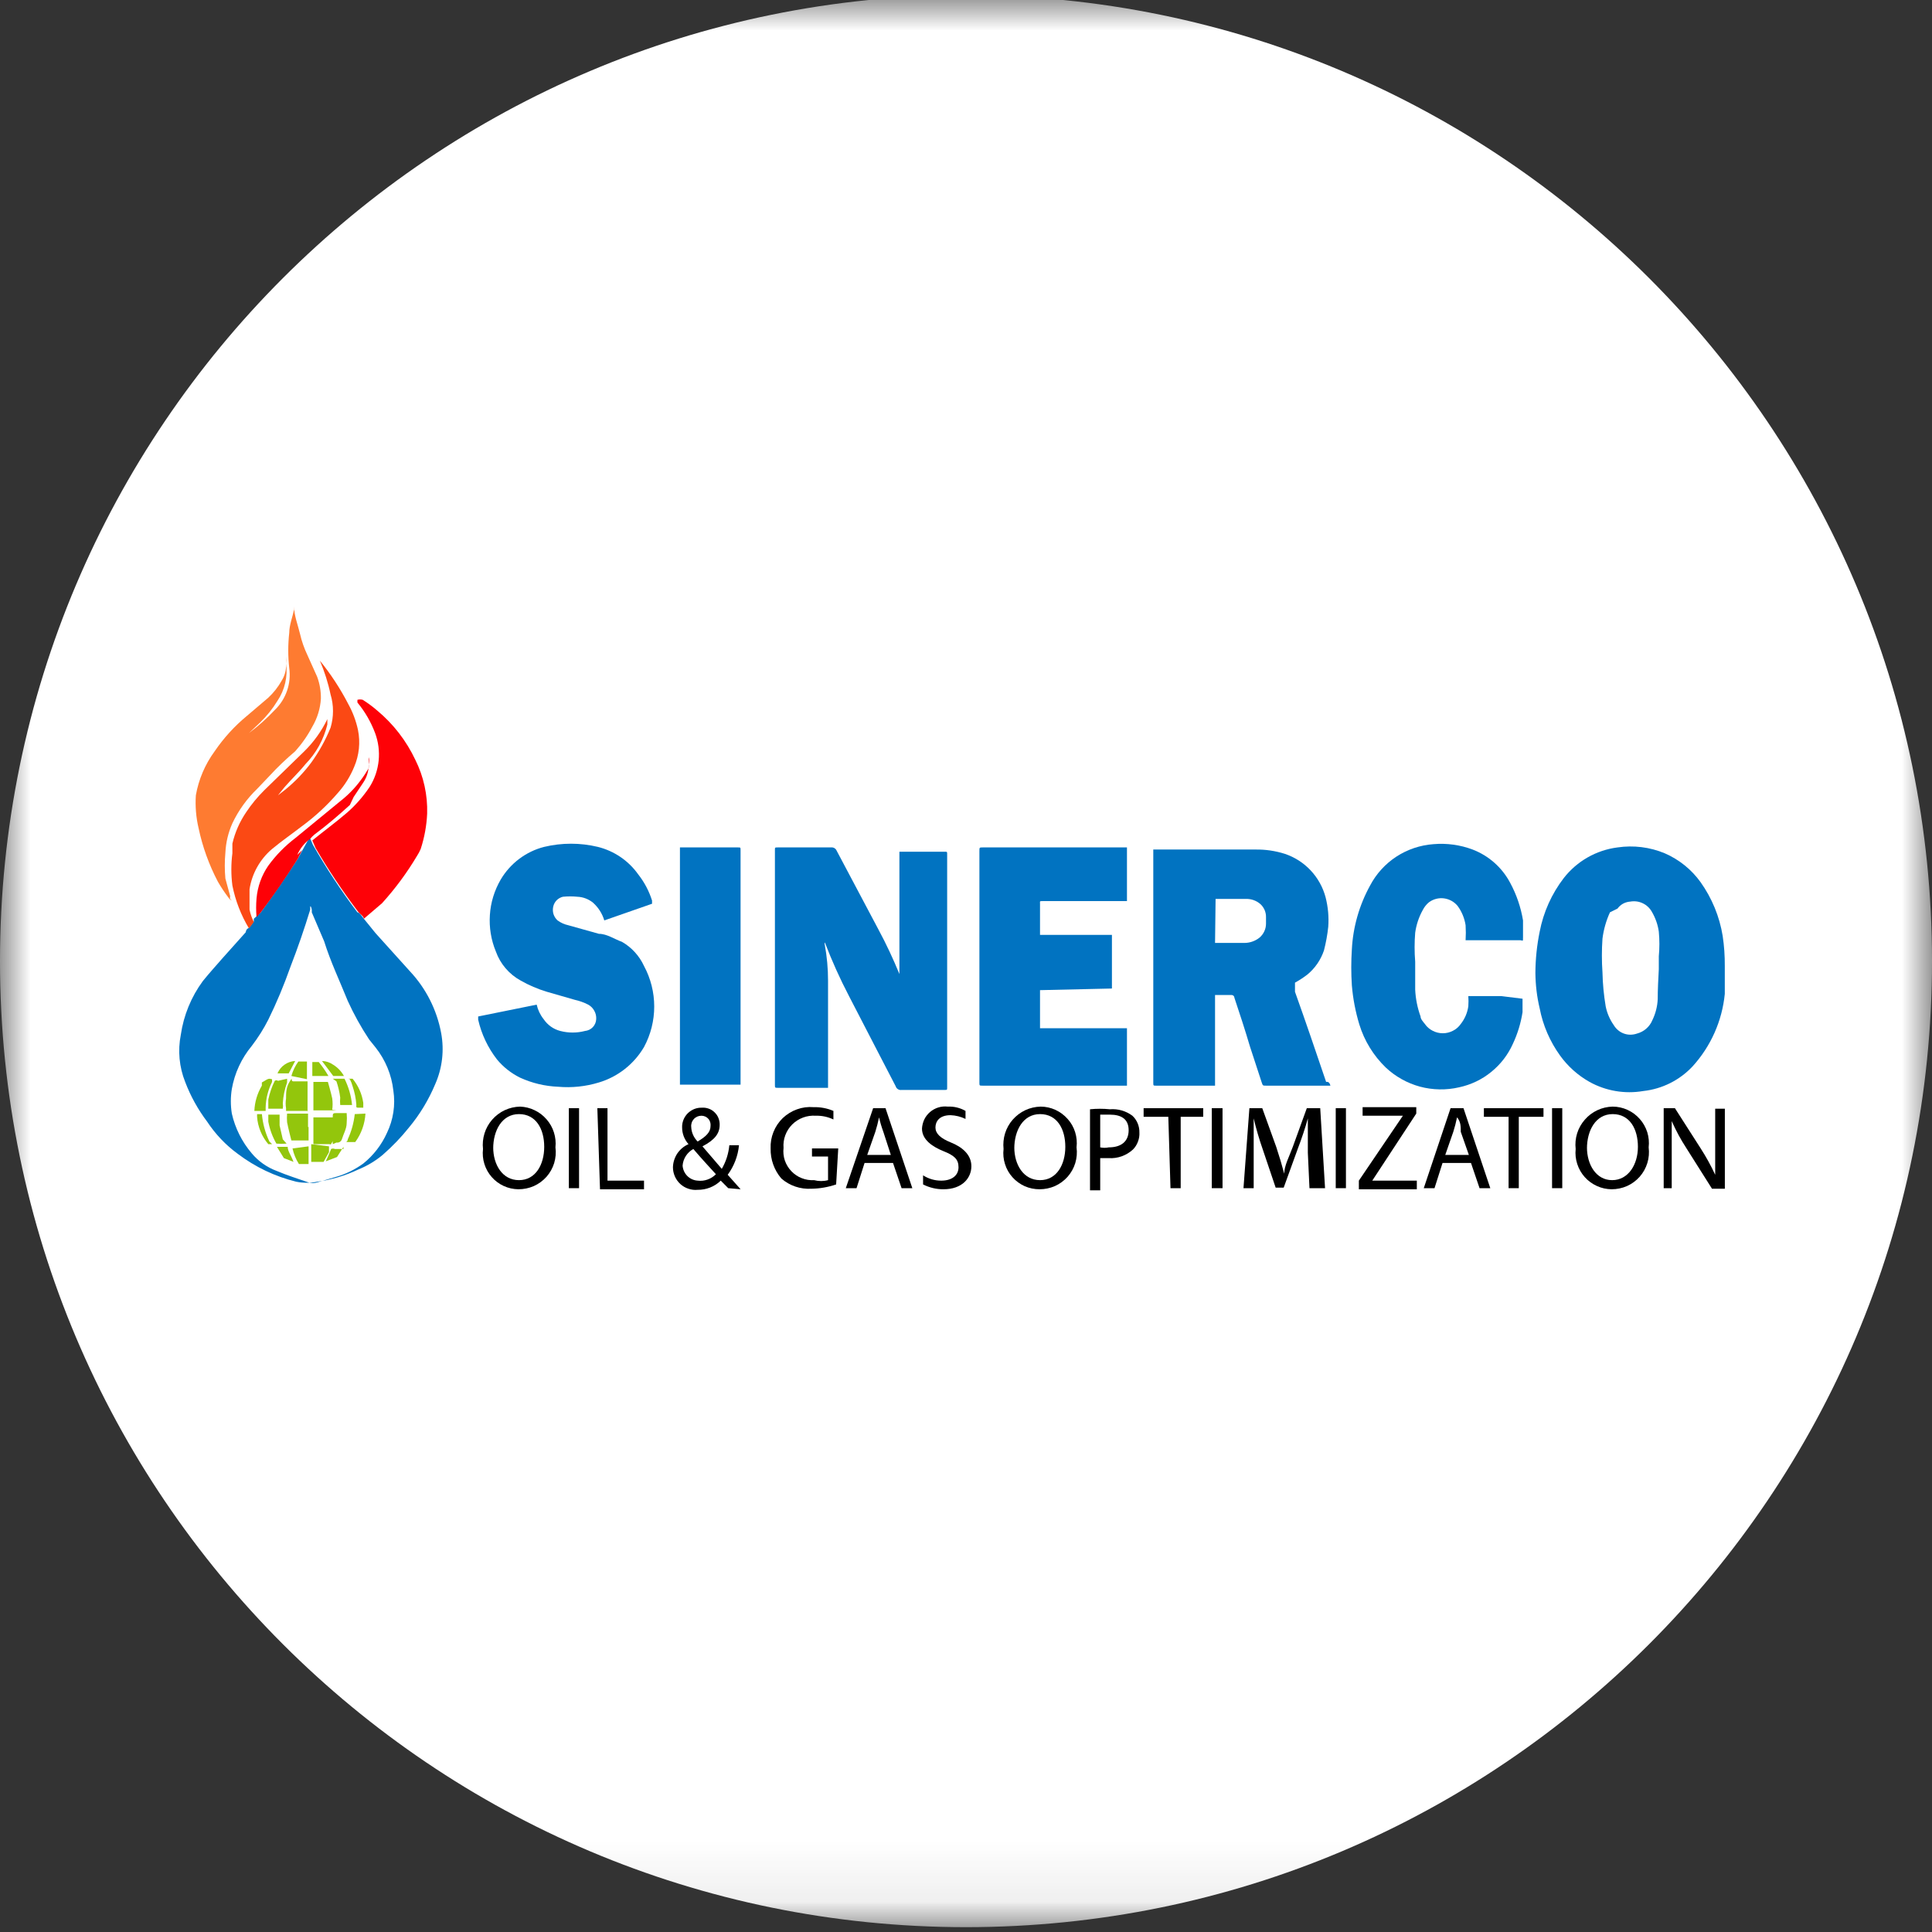 <svg width="32" height="32" viewBox="0 0 32 32" fill="none" xmlns="http://www.w3.org/2000/svg">
<rect x="0" y="0" width="32" height="32" fill="#333333" stroke="none"/>
<g clip-path="url(#clip0_2810_58236)">
<mask id="mask0_2810_58236" style="mask-type:luminance" maskUnits="userSpaceOnUse" x="0" y="-1" width="32" height="33">
<path d="M32 -0.08H0V31.92H32V-0.08Z" fill="white"/>
</mask>
<g mask="url(#mask0_2810_58236)">
<path d="M16 31.92C24.837 31.92 32 24.756 32 15.92C32 7.083 24.837 -0.08 16 -0.08C7.163 -0.08 0 7.083 0 15.92C0 24.756 7.163 31.92 16 31.92Z" fill="white"/>
<mask id="mask1_2810_58236" style="mask-type:luminance" maskUnits="userSpaceOnUse" x="2" y="2" width="28" height="28">
<path d="M2.667 15.92C2.667 18.557 3.449 21.135 4.914 23.328C6.379 25.52 8.462 27.229 10.898 28.238C13.334 29.248 16.015 29.512 18.602 28.997C21.188 28.483 23.564 27.213 25.428 25.348C27.293 23.483 28.563 21.108 29.078 18.521C29.592 15.935 29.328 13.254 28.319 10.818C27.31 8.381 25.601 6.299 23.408 4.834C21.215 3.369 18.637 2.587 16 2.587C12.464 2.587 9.073 3.991 6.572 6.492C4.072 8.992 2.667 12.384 2.667 15.92Z" fill="white"/>
</mask>
<g mask="url(#mask1_2810_58236)">
<path d="M29.334 15.92C29.334 18.557 28.552 21.135 27.087 23.328C25.622 25.52 23.539 27.229 21.103 28.238C18.666 29.248 15.986 29.512 13.399 28.997C10.813 28.483 8.437 27.213 6.572 25.348C4.708 23.483 3.438 21.108 2.923 18.521C2.409 15.935 2.673 13.254 3.682 10.818C4.691 8.381 6.4 6.299 8.593 4.834C10.785 3.369 13.363 2.587 16 2.587C17.751 2.587 19.485 2.932 21.103 3.602C22.721 4.272 24.19 5.254 25.428 6.492C26.666 7.73 27.649 9.2 28.319 10.818C28.989 12.435 29.334 14.169 29.334 15.92Z" fill="white"/>
</g>
<path d="M22.036 17.982H20.969C20.916 17.982 20.916 17.982 20.898 17.929L20.703 17.333C20.622 17.058 20.534 16.791 20.445 16.524C20.445 16.524 20.445 16.48 20.391 16.48H20.125V17.982H19.147C19.102 17.982 19.102 17.982 19.102 17.929V14.071H20.791C20.957 14.068 21.122 14.092 21.28 14.142C21.444 14.197 21.591 14.291 21.709 14.417C21.827 14.543 21.912 14.696 21.956 14.862C21.997 15.022 22.012 15.187 22 15.351C21.986 15.483 21.962 15.614 21.929 15.742C21.876 15.899 21.781 16.037 21.654 16.142C21.589 16.192 21.521 16.236 21.449 16.276C21.449 16.276 21.449 16.276 21.449 16.329V16.427C21.627 16.924 21.796 17.422 21.965 17.92C22.009 17.911 22.027 17.947 22.036 17.982ZM20.125 15.618H20.614C20.704 15.617 20.792 15.586 20.863 15.529C20.896 15.5 20.923 15.465 20.941 15.425C20.96 15.385 20.969 15.342 20.969 15.298C20.969 15.298 20.969 15.227 20.969 15.191C20.97 15.151 20.962 15.112 20.947 15.075C20.931 15.039 20.909 15.005 20.88 14.978C20.812 14.917 20.723 14.885 20.631 14.889H20.134L20.125 15.618Z" fill="#0173C1"/>
<path d="M14.897 16.16V15.929C14.897 15.769 14.897 15.609 14.897 15.44C14.897 14.996 14.897 14.551 14.897 14.107H15.644C15.688 14.107 15.688 14.107 15.688 14.151V18.009C15.688 18.053 15.688 18.053 15.644 18.053H14.933C14.912 18.056 14.89 18.052 14.872 18.04C14.854 18.029 14.841 18.012 14.835 17.991L14.568 17.476L14.062 16.498C13.911 16.209 13.778 15.913 13.662 15.609C13.657 15.623 13.657 15.639 13.662 15.653C13.697 15.847 13.715 16.043 13.715 16.24V18.018H12.888C12.835 18.018 12.835 18.018 12.835 17.965V14.08C12.835 14.036 12.835 14.036 12.879 14.036H13.768C13.787 14.034 13.805 14.038 13.821 14.048C13.837 14.057 13.85 14.072 13.857 14.089L14.55 15.396C14.679 15.635 14.794 15.882 14.897 16.133V16.16Z" fill="#0173C1"/>
<path d="M6.027 15.218L6.222 15.458L6.791 16.089C7.057 16.373 7.236 16.728 7.307 17.111C7.36 17.396 7.326 17.69 7.209 17.956C7.1 18.216 6.954 18.459 6.773 18.676C6.642 18.84 6.496 18.991 6.338 19.129C6.218 19.229 6.083 19.31 5.938 19.369C5.721 19.472 5.49 19.541 5.253 19.573C5.139 19.596 5.021 19.596 4.907 19.573C4.556 19.487 4.226 19.329 3.938 19.111C3.738 18.965 3.567 18.784 3.431 18.578C3.279 18.377 3.156 18.155 3.067 17.92C2.968 17.672 2.943 17.4 2.995 17.138C3.042 16.816 3.167 16.511 3.36 16.249C3.467 16.116 3.582 15.991 3.689 15.867L4.071 15.44C4.071 15.44 4.071 15.387 4.124 15.369L4.204 15.262V15.218L4.32 15.111C4.533 14.818 4.738 14.524 4.933 14.222L5.04 14.027L5.129 13.867L5.182 13.991C5.404 14.38 5.65 14.754 5.92 15.111C5.955 15.111 5.991 15.173 6.027 15.218ZM5.138 15.013C5.138 15.013 5.138 15.013 5.138 15.067C5.04 15.387 4.933 15.698 4.809 16.018C4.704 16.315 4.583 16.606 4.444 16.889C4.366 17.042 4.274 17.188 4.169 17.325C4 17.529 3.886 17.774 3.84 18.036C3.818 18.171 3.818 18.309 3.84 18.445C3.895 18.687 4.008 18.913 4.169 19.102C4.28 19.235 4.424 19.336 4.587 19.396C4.755 19.467 4.924 19.52 5.102 19.582C5.154 19.6 5.21 19.6 5.262 19.582L5.564 19.493C5.727 19.447 5.881 19.371 6.018 19.271C6.186 19.136 6.32 18.962 6.409 18.765C6.514 18.547 6.552 18.302 6.515 18.062C6.486 17.802 6.384 17.556 6.222 17.351L6.115 17.218C5.98 17.015 5.861 16.8 5.76 16.578C5.627 16.249 5.475 15.929 5.369 15.591L5.164 15.111C5.168 15.078 5.162 15.043 5.147 15.013H5.138Z" fill="#0173C1"/>
<path d="M28.568 16C28.568 16.16 28.568 16.311 28.568 16.462C28.524 16.909 28.337 17.33 28.035 17.662C27.82 17.892 27.53 18.037 27.217 18.071C26.913 18.123 26.599 18.07 26.328 17.92C26.136 17.812 25.969 17.663 25.84 17.484C25.672 17.251 25.556 16.984 25.502 16.702C25.456 16.51 25.433 16.313 25.431 16.116C25.432 15.886 25.456 15.656 25.502 15.431C25.564 15.108 25.701 14.803 25.902 14.542C26.12 14.263 26.439 14.081 26.791 14.036C27.055 13.997 27.326 14.03 27.573 14.133C27.811 14.236 28.017 14.402 28.168 14.613C28.356 14.878 28.481 15.182 28.533 15.502C28.558 15.667 28.569 15.833 28.568 16ZM27.475 16.098V15.84C27.488 15.704 27.488 15.567 27.475 15.431C27.459 15.315 27.419 15.203 27.36 15.102C27.325 15.04 27.273 14.991 27.209 14.961C27.145 14.93 27.073 14.921 27.004 14.933C26.962 14.936 26.921 14.947 26.884 14.967C26.848 14.987 26.816 15.015 26.791 15.049L26.666 15.111C26.603 15.249 26.561 15.396 26.542 15.547C26.529 15.733 26.529 15.92 26.542 16.107C26.546 16.294 26.564 16.482 26.595 16.667C26.617 16.779 26.663 16.885 26.728 16.978C26.766 17.042 26.824 17.092 26.894 17.118C26.964 17.144 27.04 17.144 27.111 17.12C27.168 17.105 27.221 17.078 27.266 17.039C27.31 17.001 27.346 16.952 27.368 16.898C27.421 16.789 27.451 16.672 27.457 16.551C27.457 16.391 27.466 16.222 27.475 16.053V16.098Z" fill="#0173C1"/>
<path d="M7.92 16.836L8.889 16.64C8.909 16.728 8.948 16.81 9.004 16.88C9.069 16.977 9.167 17.047 9.28 17.076C9.414 17.111 9.555 17.111 9.689 17.076C9.738 17.071 9.785 17.049 9.819 17.013C9.853 16.977 9.873 16.93 9.875 16.88C9.878 16.831 9.867 16.783 9.843 16.741C9.82 16.698 9.785 16.663 9.742 16.64C9.672 16.604 9.597 16.577 9.52 16.56L9.058 16.427C8.906 16.381 8.76 16.319 8.622 16.24C8.432 16.135 8.286 15.965 8.213 15.76C8.134 15.569 8.1 15.362 8.114 15.155C8.127 14.948 8.189 14.748 8.293 14.569C8.372 14.435 8.476 14.319 8.599 14.226C8.723 14.133 8.863 14.065 9.013 14.027C9.305 13.957 9.61 13.957 9.902 14.027C10.171 14.094 10.408 14.254 10.569 14.48C10.672 14.61 10.75 14.758 10.8 14.916C10.8 14.916 10.8 14.916 10.8 14.969L10.009 15.245C9.975 15.131 9.91 15.03 9.822 14.951C9.749 14.892 9.659 14.857 9.564 14.853C9.485 14.845 9.404 14.845 9.324 14.853C9.285 14.862 9.25 14.882 9.221 14.91C9.193 14.939 9.173 14.974 9.164 15.013C9.154 15.055 9.155 15.098 9.167 15.139C9.18 15.18 9.203 15.216 9.235 15.245C9.288 15.284 9.349 15.311 9.413 15.325L9.92 15.467C10.053 15.467 10.178 15.556 10.302 15.6C10.462 15.692 10.59 15.832 10.667 16C10.778 16.206 10.836 16.437 10.836 16.671C10.836 16.905 10.778 17.136 10.667 17.342C10.501 17.625 10.234 17.835 9.92 17.929C9.701 17.996 9.472 18.02 9.244 18C9.026 17.991 8.812 17.94 8.613 17.849C8.466 17.776 8.336 17.674 8.231 17.547C8.081 17.353 7.974 17.128 7.92 16.889V16.836Z" fill="#0173C1"/>
<path d="M17.226 16.4V17.031H18.666V17.982H16.275C16.222 17.982 16.222 17.982 16.222 17.929V14.098C16.222 14.036 16.222 14.036 16.275 14.036H18.666V14.925H17.271C17.217 14.925 17.226 14.925 17.226 14.969V15.485H18.417V16.373L17.226 16.4Z" fill="#0173C1"/>
<path d="M25.218 16.542C25.218 16.613 25.218 16.693 25.218 16.765C25.19 16.946 25.136 17.123 25.058 17.289C24.977 17.47 24.854 17.63 24.699 17.755C24.545 17.881 24.363 17.967 24.169 18.009C23.954 18.059 23.731 18.055 23.518 17.998C23.306 17.94 23.111 17.831 22.951 17.68C22.748 17.483 22.598 17.239 22.515 16.969C22.451 16.758 22.409 16.54 22.391 16.32C22.378 16.122 22.378 15.923 22.391 15.725C22.41 15.354 22.514 14.992 22.693 14.667C22.795 14.473 22.945 14.308 23.129 14.188C23.312 14.069 23.523 13.998 23.742 13.982C23.962 13.963 24.184 13.993 24.391 14.071C24.658 14.173 24.879 14.369 25.013 14.622C25.118 14.816 25.19 15.027 25.226 15.245C25.226 15.333 25.226 15.431 25.226 15.52C25.226 15.609 25.226 15.573 25.173 15.573H24.542H24.32C24.32 15.573 24.32 15.573 24.275 15.573C24.28 15.49 24.28 15.407 24.275 15.325C24.257 15.209 24.212 15.099 24.142 15.004C24.086 14.936 24.006 14.892 23.919 14.88C23.831 14.868 23.742 14.891 23.671 14.942C23.626 14.978 23.59 15.024 23.564 15.076C23.5 15.191 23.458 15.318 23.44 15.449C23.427 15.609 23.427 15.769 23.44 15.929C23.44 16.08 23.44 16.231 23.44 16.391C23.447 16.543 23.477 16.693 23.529 16.836C23.529 16.88 23.573 16.924 23.6 16.96C23.633 17.008 23.678 17.047 23.73 17.073C23.782 17.1 23.839 17.114 23.898 17.114C23.956 17.114 24.013 17.1 24.065 17.073C24.117 17.047 24.162 17.008 24.195 16.96C24.262 16.875 24.305 16.774 24.32 16.667C24.324 16.61 24.324 16.554 24.32 16.498C24.32 16.498 24.32 16.498 24.364 16.498H24.862L25.218 16.542Z" fill="#0173C1"/>
<path d="M11.262 17.982V14.036H12.222C12.266 14.036 12.266 14.036 12.266 14.08V17.965H11.262V17.982Z" fill="#0173C1"/>
<path d="M3.84 14.916C3.818 14.906 3.8 14.89 3.787 14.871C3.722 14.786 3.663 14.697 3.609 14.604C3.462 14.324 3.354 14.025 3.289 13.716C3.247 13.538 3.232 13.355 3.244 13.173C3.29 12.909 3.397 12.66 3.555 12.444C3.704 12.225 3.884 12.027 4.089 11.858L4.444 11.556C4.533 11.473 4.608 11.377 4.667 11.271C4.717 11.191 4.742 11.098 4.738 11.005C4.742 10.96 4.742 10.915 4.738 10.871V10.987C4.769 11.204 4.718 11.426 4.595 11.609C4.516 11.739 4.42 11.858 4.311 11.964L4.124 12.142C4.277 12.027 4.42 11.899 4.551 11.76C4.643 11.671 4.712 11.563 4.754 11.442C4.796 11.322 4.808 11.193 4.791 11.067C4.769 10.872 4.769 10.675 4.791 10.48C4.791 10.356 4.844 10.222 4.871 10.098V9.956V10.044C4.871 10.196 4.933 10.347 4.969 10.498C4.997 10.621 5.039 10.74 5.093 10.853L5.253 11.209C5.296 11.325 5.317 11.449 5.315 11.573C5.305 11.736 5.256 11.895 5.173 12.036C5.096 12.183 5 12.32 4.889 12.444C4.738 12.572 4.595 12.708 4.462 12.853L4.258 13.067C4.089 13.23 3.95 13.423 3.849 13.636C3.78 13.79 3.741 13.956 3.733 14.124C3.72 14.266 3.72 14.409 3.733 14.551L3.813 14.845C3.808 14.859 3.808 14.875 3.813 14.889L3.84 14.916Z" fill="#FE7B31"/>
<path d="M6.026 15.218C6.026 15.173 5.955 15.138 5.92 15.085C5.668 14.752 5.437 14.405 5.226 14.044L5.173 13.92C5.36 13.769 5.564 13.618 5.751 13.458C5.893 13.333 6.019 13.189 6.124 13.031C6.206 12.9 6.256 12.751 6.272 12.597C6.287 12.443 6.267 12.287 6.213 12.142C6.144 11.958 6.045 11.787 5.92 11.636V11.591C5.949 11.583 5.979 11.583 6.008 11.591C6.093 11.645 6.173 11.704 6.248 11.769C6.516 11.992 6.731 12.271 6.88 12.587C7.017 12.862 7.084 13.168 7.075 13.476C7.066 13.675 7.03 13.872 6.968 14.062C6.951 14.102 6.93 14.141 6.906 14.178C6.74 14.457 6.546 14.719 6.328 14.96L6.026 15.218Z" fill="#FE0107"/>
<path d="M4.204 15.271L4.124 15.378C3.992 15.158 3.899 14.918 3.849 14.667C3.826 14.49 3.826 14.31 3.849 14.133V13.973C3.892 13.786 3.971 13.608 4.08 13.449C4.165 13.321 4.264 13.202 4.373 13.093L5.04 12.444C5.197 12.29 5.326 12.109 5.422 11.911C5.422 11.911 5.422 11.973 5.422 12C5.362 12.248 5.236 12.476 5.058 12.658C4.951 12.791 4.826 12.907 4.711 13.04L4.604 13.173L4.729 13.076C4.889 12.945 5.032 12.796 5.155 12.631C5.284 12.452 5.392 12.258 5.475 12.053C5.529 11.873 5.529 11.682 5.475 11.502C5.435 11.31 5.375 11.123 5.298 10.942C5.479 11.165 5.637 11.407 5.769 11.662C5.843 11.796 5.897 11.94 5.929 12.089C5.971 12.295 5.949 12.509 5.866 12.702C5.802 12.858 5.712 13.003 5.6 13.129C5.42 13.338 5.218 13.526 4.995 13.689C4.835 13.813 4.666 13.929 4.506 14.062C4.306 14.232 4.173 14.469 4.133 14.729C4.133 14.845 4.133 14.951 4.133 15.067C4.148 15.138 4.172 15.206 4.204 15.271Z" fill="#FB4914"/>
<path d="M5.138 13.893C5.043 13.961 4.97 14.053 4.924 14.16L5.004 14.08L4.933 14.222C4.738 14.533 4.533 14.827 4.32 15.111L4.249 15.191C4.24 15.088 4.24 14.983 4.249 14.88C4.266 14.685 4.333 14.499 4.444 14.338C4.572 14.162 4.725 14.007 4.898 13.876L5.635 13.271C5.763 13.171 5.877 13.055 5.973 12.925C6.023 12.86 6.067 12.791 6.107 12.72C6.111 12.682 6.111 12.643 6.107 12.604C6.103 12.584 6.103 12.563 6.107 12.542C6.117 12.586 6.117 12.632 6.107 12.676C6.105 12.777 6.074 12.876 6.018 12.96L5.858 13.2L5.795 13.333C5.609 13.502 5.413 13.671 5.209 13.822C5.183 13.844 5.159 13.867 5.138 13.893Z" fill="#FE0107"/>
<path d="M5.574 18.391H5.191C5.191 18.391 5.191 18.08 5.191 17.92H5.431C5.431 17.92 5.485 18.107 5.503 18.195C5.511 18.258 5.511 18.32 5.503 18.382L5.574 18.391Z" fill="#93C60C"/>
<path d="M5.102 18.4H4.738C4.738 18.4 4.738 18.4 4.738 18.356C4.729 18.303 4.729 18.248 4.738 18.196C4.738 18.098 4.738 18.009 4.8 17.911C4.862 17.813 4.8 17.911 4.862 17.911H5.094C5.094 18.08 5.094 18.24 5.094 18.409L5.102 18.4Z" fill="#93C60C"/>
<path d="M5.574 18.445C5.579 18.512 5.579 18.581 5.574 18.649C5.574 18.738 5.574 18.827 5.511 18.907C5.449 18.987 5.511 18.951 5.449 18.951H5.191C5.191 18.951 5.191 18.649 5.191 18.507H5.583L5.574 18.445Z" fill="#93C60C"/>
<path d="M5.111 18.667V18.889H4.826C4.826 18.889 4.773 18.684 4.755 18.587C4.751 18.539 4.751 18.492 4.755 18.445H5.102V18.667H5.111Z" fill="#93C60C"/>
<path d="M5.511 17.867H5.706C5.774 18.003 5.817 18.151 5.831 18.302H5.635C5.631 18.261 5.631 18.219 5.635 18.178C5.623 18.087 5.602 17.998 5.573 17.911L5.511 17.867Z" fill="#93C60C"/>
<path d="M4.755 17.867C4.755 17.867 4.755 17.867 4.755 17.929C4.715 18.04 4.691 18.157 4.684 18.276C4.689 18.305 4.689 18.335 4.684 18.364H4.444C4.444 18.311 4.444 18.258 4.444 18.213C4.466 18.105 4.502 18.001 4.551 17.902C4.559 17.896 4.568 17.893 4.578 17.893C4.587 17.893 4.597 17.896 4.604 17.902L4.755 17.867Z" fill="#93C60C"/>
<path d="M5.511 18.951V18.8C5.524 18.706 5.524 18.61 5.511 18.515C5.511 18.436 5.511 18.436 5.591 18.436H5.742C5.747 18.492 5.747 18.548 5.742 18.604C5.742 18.693 5.689 18.782 5.662 18.871C5.656 18.889 5.644 18.904 5.627 18.914C5.611 18.924 5.592 18.927 5.573 18.924L5.511 18.951Z" fill="#93C60C"/>
<path d="M4.747 18.942C4.69 18.947 4.634 18.947 4.578 18.942C4.513 18.829 4.468 18.706 4.444 18.578C4.444 18.578 4.444 18.507 4.444 18.462H4.631C4.631 18.462 4.631 18.578 4.631 18.64L4.684 18.871L4.747 18.942Z" fill="#93C60C"/>
<path d="M4.506 17.876V17.92C4.44 18.053 4.403 18.198 4.4 18.347C4.4 18.4 4.4 18.4 4.4 18.4H4.213C4.219 18.253 4.262 18.109 4.337 17.982V17.929C4.444 17.867 4.444 17.858 4.506 17.876Z" fill="#93C60C"/>
<path d="M4.507 18.951H4.444C4.336 18.824 4.27 18.665 4.258 18.498C4.258 18.453 4.258 18.453 4.258 18.453H4.338C4.352 18.611 4.394 18.764 4.462 18.907L4.507 18.951Z" fill="#93C60C"/>
<path d="M6.053 18.445C6.043 18.614 5.985 18.778 5.884 18.916C5.884 18.916 5.813 18.916 5.76 18.916C5.707 18.916 5.76 18.916 5.76 18.871C5.821 18.739 5.86 18.598 5.876 18.453L6.053 18.445Z" fill="#93C60C"/>
<path d="M5.769 17.867H5.84C5.934 17.981 5.996 18.12 6.017 18.267C6.017 18.267 6.017 18.32 6.017 18.347H5.955C5.893 18.347 5.902 18.347 5.902 18.293C5.894 18.19 5.873 18.089 5.84 17.991C5.829 17.951 5.814 17.913 5.795 17.876L5.769 17.867Z" fill="#93C60C"/>
<path d="M5.111 18.987V19.28H4.951C4.901 19.201 4.865 19.114 4.845 19.022L5.111 18.987Z" fill="#93C60C"/>
<path d="M5.449 18.987C5.449 18.987 5.449 19.049 5.449 19.084L5.36 19.244H5.155V18.951L5.449 18.987Z" fill="#93C60C"/>
<path d="M5.44 17.822H5.173V17.591H5.28C5.339 17.663 5.393 17.741 5.44 17.822Z" fill="#93C60C"/>
<path d="M4.826 17.822C4.85 17.736 4.889 17.655 4.942 17.582H5.084V17.875L4.826 17.822Z" fill="#93C60C"/>
<path d="M5.697 17.822H5.52L5.333 17.573C5.4 17.575 5.465 17.597 5.52 17.636C5.594 17.682 5.655 17.746 5.697 17.822Z" fill="#93C60C"/>
<path d="M5.689 18.995L5.582 19.164L5.396 19.235C5.396 19.235 5.458 19.102 5.484 19.031C5.494 19.026 5.505 19.024 5.516 19.024C5.526 19.024 5.537 19.026 5.547 19.031H5.689V18.995Z" fill="#93C60C"/>
<path d="M4.889 17.573L4.782 17.778H4.596C4.621 17.72 4.661 17.67 4.713 17.634C4.765 17.597 4.826 17.577 4.889 17.573Z" fill="#93C60C"/>
<path d="M4.862 19.244L4.702 19.182L4.587 18.995H4.765C4.765 19.067 4.827 19.147 4.854 19.227L4.862 19.244Z" fill="#93C60C"/>
<path d="M9.2 19.004C9.212 19.091 9.204 19.18 9.179 19.264C9.153 19.348 9.11 19.425 9.052 19.491C8.994 19.556 8.922 19.609 8.842 19.645C8.762 19.68 8.675 19.698 8.587 19.698C8.503 19.697 8.42 19.679 8.344 19.644C8.268 19.609 8.2 19.559 8.145 19.496C8.089 19.433 8.048 19.359 8.023 19.279C7.998 19.199 7.99 19.114 8 19.031C7.99 18.944 7.999 18.856 8.025 18.772C8.051 18.688 8.094 18.611 8.152 18.545C8.21 18.479 8.281 18.425 8.36 18.388C8.44 18.351 8.526 18.331 8.614 18.329C8.697 18.332 8.78 18.352 8.855 18.389C8.931 18.425 8.998 18.476 9.053 18.54C9.108 18.603 9.15 18.677 9.175 18.757C9.2 18.837 9.209 18.921 9.2 19.004ZM8.169 19.004C8.169 19.289 8.32 19.547 8.596 19.547C8.871 19.547 9.014 19.289 9.014 18.995C9.014 18.702 8.88 18.453 8.596 18.453C8.311 18.453 8.169 18.729 8.169 19.022V19.004Z" fill="black"/>
<path d="M9.591 18.355V19.68H9.422V18.355H9.591Z" fill="black"/>
<path d="M9.894 18.355H10.062V19.555H10.667V19.698H9.938L9.894 18.355Z" fill="black"/>
<path d="M12.062 19.68L11.938 19.555C11.887 19.605 11.827 19.643 11.762 19.669C11.696 19.695 11.626 19.708 11.555 19.707C11.503 19.712 11.451 19.706 11.402 19.689C11.352 19.673 11.307 19.646 11.268 19.611C11.23 19.576 11.199 19.533 11.178 19.485C11.157 19.437 11.146 19.386 11.146 19.333C11.148 19.252 11.174 19.172 11.219 19.104C11.265 19.037 11.329 18.983 11.404 18.951C11.336 18.875 11.298 18.777 11.298 18.675C11.296 18.632 11.304 18.589 11.32 18.548C11.336 18.508 11.36 18.471 11.391 18.44C11.422 18.41 11.459 18.385 11.499 18.369C11.54 18.353 11.583 18.345 11.627 18.347C11.665 18.344 11.703 18.35 11.739 18.363C11.776 18.376 11.809 18.397 11.836 18.424C11.864 18.451 11.886 18.483 11.9 18.519C11.914 18.554 11.921 18.593 11.92 18.631C11.92 18.773 11.84 18.88 11.635 18.987L11.955 19.36C12.025 19.24 12.067 19.107 12.08 18.969H12.24C12.223 19.146 12.158 19.315 12.053 19.458L12.267 19.698L12.062 19.68ZM11.858 19.449C11.778 19.36 11.627 19.2 11.484 19.031C11.434 19.058 11.391 19.098 11.36 19.146C11.329 19.194 11.31 19.249 11.306 19.307C11.311 19.371 11.338 19.432 11.384 19.478C11.43 19.524 11.491 19.551 11.555 19.555C11.611 19.562 11.666 19.556 11.719 19.537C11.771 19.519 11.819 19.488 11.858 19.449ZM11.449 18.667C11.452 18.757 11.491 18.843 11.555 18.907C11.689 18.827 11.769 18.756 11.769 18.649C11.771 18.628 11.769 18.606 11.763 18.586C11.756 18.565 11.746 18.546 11.731 18.53C11.717 18.514 11.699 18.502 11.68 18.493C11.66 18.484 11.639 18.48 11.618 18.48C11.594 18.48 11.57 18.485 11.549 18.494C11.527 18.504 11.507 18.518 11.491 18.536C11.476 18.553 11.463 18.574 11.456 18.597C11.449 18.619 11.446 18.643 11.449 18.667Z" fill="black"/>
<path d="M13.849 19.618C13.717 19.663 13.579 19.687 13.44 19.689C13.258 19.7 13.079 19.64 12.942 19.52C12.823 19.382 12.76 19.204 12.764 19.022C12.76 18.929 12.776 18.836 12.811 18.749C12.845 18.663 12.898 18.584 12.965 18.519C13.033 18.455 13.113 18.405 13.201 18.374C13.289 18.342 13.382 18.33 13.475 18.338C13.588 18.335 13.7 18.356 13.804 18.4V18.542C13.713 18.498 13.612 18.477 13.511 18.48C13.44 18.475 13.368 18.485 13.301 18.51C13.234 18.535 13.173 18.574 13.122 18.624C13.071 18.675 13.032 18.736 13.007 18.803C12.982 18.87 12.972 18.942 12.978 19.013C12.97 19.083 12.977 19.154 12.999 19.22C13.022 19.287 13.058 19.347 13.107 19.398C13.155 19.449 13.214 19.489 13.279 19.514C13.344 19.54 13.414 19.551 13.484 19.547C13.56 19.567 13.64 19.567 13.715 19.547V19.156H13.449V19.022H13.884L13.849 19.618Z" fill="black"/>
<path d="M14.32 19.262L14.187 19.68H14.009L14.462 18.355H14.667L15.111 19.68H14.933L14.791 19.262H14.32ZM14.755 19.129L14.631 18.747C14.602 18.668 14.578 18.588 14.56 18.507C14.543 18.588 14.523 18.668 14.498 18.747L14.364 19.129H14.755Z" fill="black"/>
<path d="M15.289 19.467C15.379 19.525 15.484 19.556 15.591 19.555C15.769 19.555 15.876 19.467 15.876 19.333C15.876 19.2 15.805 19.138 15.627 19.067C15.449 18.995 15.271 18.88 15.271 18.693C15.274 18.641 15.287 18.589 15.309 18.542C15.332 18.494 15.365 18.452 15.405 18.418C15.445 18.384 15.492 18.358 15.542 18.343C15.593 18.327 15.646 18.323 15.698 18.329C15.801 18.324 15.902 18.349 15.992 18.4V18.533C15.914 18.495 15.829 18.474 15.743 18.471C15.556 18.471 15.494 18.578 15.494 18.675C15.494 18.773 15.574 18.853 15.752 18.924C15.929 18.995 16.089 19.12 16.089 19.316C16.089 19.511 15.938 19.698 15.627 19.698C15.51 19.699 15.394 19.671 15.289 19.618V19.467Z" fill="black"/>
<path d="M17.831 19.004C17.843 19.091 17.835 19.18 17.81 19.264C17.784 19.348 17.741 19.425 17.683 19.491C17.625 19.556 17.553 19.609 17.473 19.645C17.393 19.68 17.306 19.698 17.218 19.698C17.133 19.698 17.05 19.681 16.972 19.647C16.895 19.612 16.826 19.562 16.77 19.499C16.713 19.436 16.671 19.362 16.646 19.281C16.62 19.2 16.612 19.115 16.622 19.031C16.613 18.944 16.621 18.856 16.647 18.772C16.673 18.688 16.716 18.611 16.774 18.545C16.832 18.479 16.903 18.425 16.982 18.388C17.062 18.351 17.148 18.331 17.236 18.329C17.321 18.329 17.405 18.348 17.482 18.383C17.559 18.419 17.628 18.47 17.684 18.534C17.741 18.597 17.783 18.672 17.808 18.753C17.833 18.834 17.841 18.92 17.831 19.004ZM16.8 19.004C16.8 19.289 16.951 19.547 17.227 19.547C17.502 19.547 17.645 19.289 17.645 18.995C17.645 18.702 17.511 18.453 17.227 18.453C16.942 18.453 16.8 18.729 16.8 19.022V19.004Z" fill="black"/>
<path d="M18.054 18.373C18.163 18.362 18.273 18.362 18.383 18.373C18.516 18.362 18.648 18.4 18.756 18.48C18.794 18.515 18.823 18.558 18.843 18.605C18.863 18.653 18.873 18.704 18.872 18.756C18.875 18.808 18.867 18.86 18.848 18.909C18.83 18.958 18.802 19.003 18.765 19.04C18.711 19.089 18.648 19.127 18.579 19.152C18.511 19.176 18.438 19.187 18.365 19.182H18.223V19.715H18.054V18.373ZM18.223 19.004C18.27 19.014 18.318 19.014 18.365 19.004C18.569 19.004 18.694 18.907 18.694 18.72C18.694 18.533 18.569 18.462 18.383 18.462H18.223V19.004Z" fill="black"/>
<path d="M19.351 18.498H18.942V18.355H19.929V18.498H19.556V19.68H19.387L19.351 18.498Z" fill="black"/>
<path d="M20.249 18.355V19.68H20.071V18.355H20.249Z" fill="black"/>
<path d="M21.662 19.093C21.662 18.916 21.662 18.693 21.662 18.524C21.618 18.684 21.565 18.844 21.494 19.031L21.262 19.671H21.129L20.916 19.04C20.857 18.871 20.806 18.699 20.765 18.524C20.765 18.693 20.765 18.916 20.765 19.111V19.68H20.596L20.694 18.355H20.907L21.138 18.995C21.191 19.155 21.236 19.307 21.271 19.44C21.271 19.307 21.351 19.164 21.413 18.995L21.645 18.355H21.867L21.947 19.68H21.689L21.662 19.093Z" fill="black"/>
<path d="M22.293 18.355V19.68H22.124V18.355H22.293Z" fill="black"/>
<path d="M22.507 19.555L23.236 18.48H22.569V18.338H23.458V18.444L22.729 19.555H23.467V19.698H22.507V19.555Z" fill="black"/>
<path d="M23.893 19.262L23.76 19.68H23.582L24.026 18.355H24.24L24.684 19.68H24.506L24.364 19.262H23.893ZM24.329 19.129L24.195 18.747C24.195 18.658 24.195 18.578 24.133 18.507C24.117 18.588 24.096 18.668 24.071 18.747L23.938 19.129H24.329Z" fill="black"/>
<path d="M24.987 18.498H24.578V18.355H25.565V18.498H25.156V19.68H24.987V18.498Z" fill="black"/>
<path d="M25.876 18.355V19.68H25.707V18.355H25.876Z" fill="black"/>
<path d="M27.307 19.004C27.318 19.091 27.311 19.18 27.285 19.264C27.259 19.348 27.216 19.425 27.158 19.491C27.1 19.556 27.028 19.609 26.948 19.645C26.868 19.68 26.781 19.698 26.693 19.698C26.609 19.697 26.526 19.679 26.45 19.644C26.373 19.609 26.304 19.559 26.248 19.496C26.192 19.433 26.15 19.36 26.124 19.279C26.098 19.199 26.089 19.115 26.098 19.031C26.088 18.944 26.096 18.856 26.122 18.772C26.148 18.688 26.192 18.611 26.25 18.545C26.307 18.479 26.378 18.425 26.458 18.388C26.537 18.351 26.623 18.331 26.711 18.329C26.796 18.329 26.88 18.348 26.957 18.383C27.035 18.419 27.104 18.47 27.16 18.534C27.216 18.597 27.258 18.672 27.284 18.753C27.309 18.834 27.317 18.92 27.307 19.004ZM26.285 19.004C26.285 19.289 26.436 19.547 26.702 19.547C26.969 19.547 27.129 19.289 27.129 18.995C27.129 18.702 26.996 18.453 26.711 18.453C26.427 18.453 26.285 18.729 26.285 19.022V19.004Z" fill="black"/>
<path d="M27.556 19.68V18.355H27.742L28.169 19.022C28.259 19.162 28.339 19.307 28.409 19.458C28.409 19.28 28.409 19.12 28.409 18.916V18.364H28.569V19.689H28.356L27.929 19.013C27.837 18.872 27.757 18.723 27.689 18.569C27.689 18.729 27.689 18.889 27.689 19.111V19.68H27.556Z" fill="black"/>
</g>
</g>
<defs>
<clipPath id="clip0_2810_58236">
<rect width="32" height="32" fill="white"/>
</clipPath>
</defs>
</svg>

